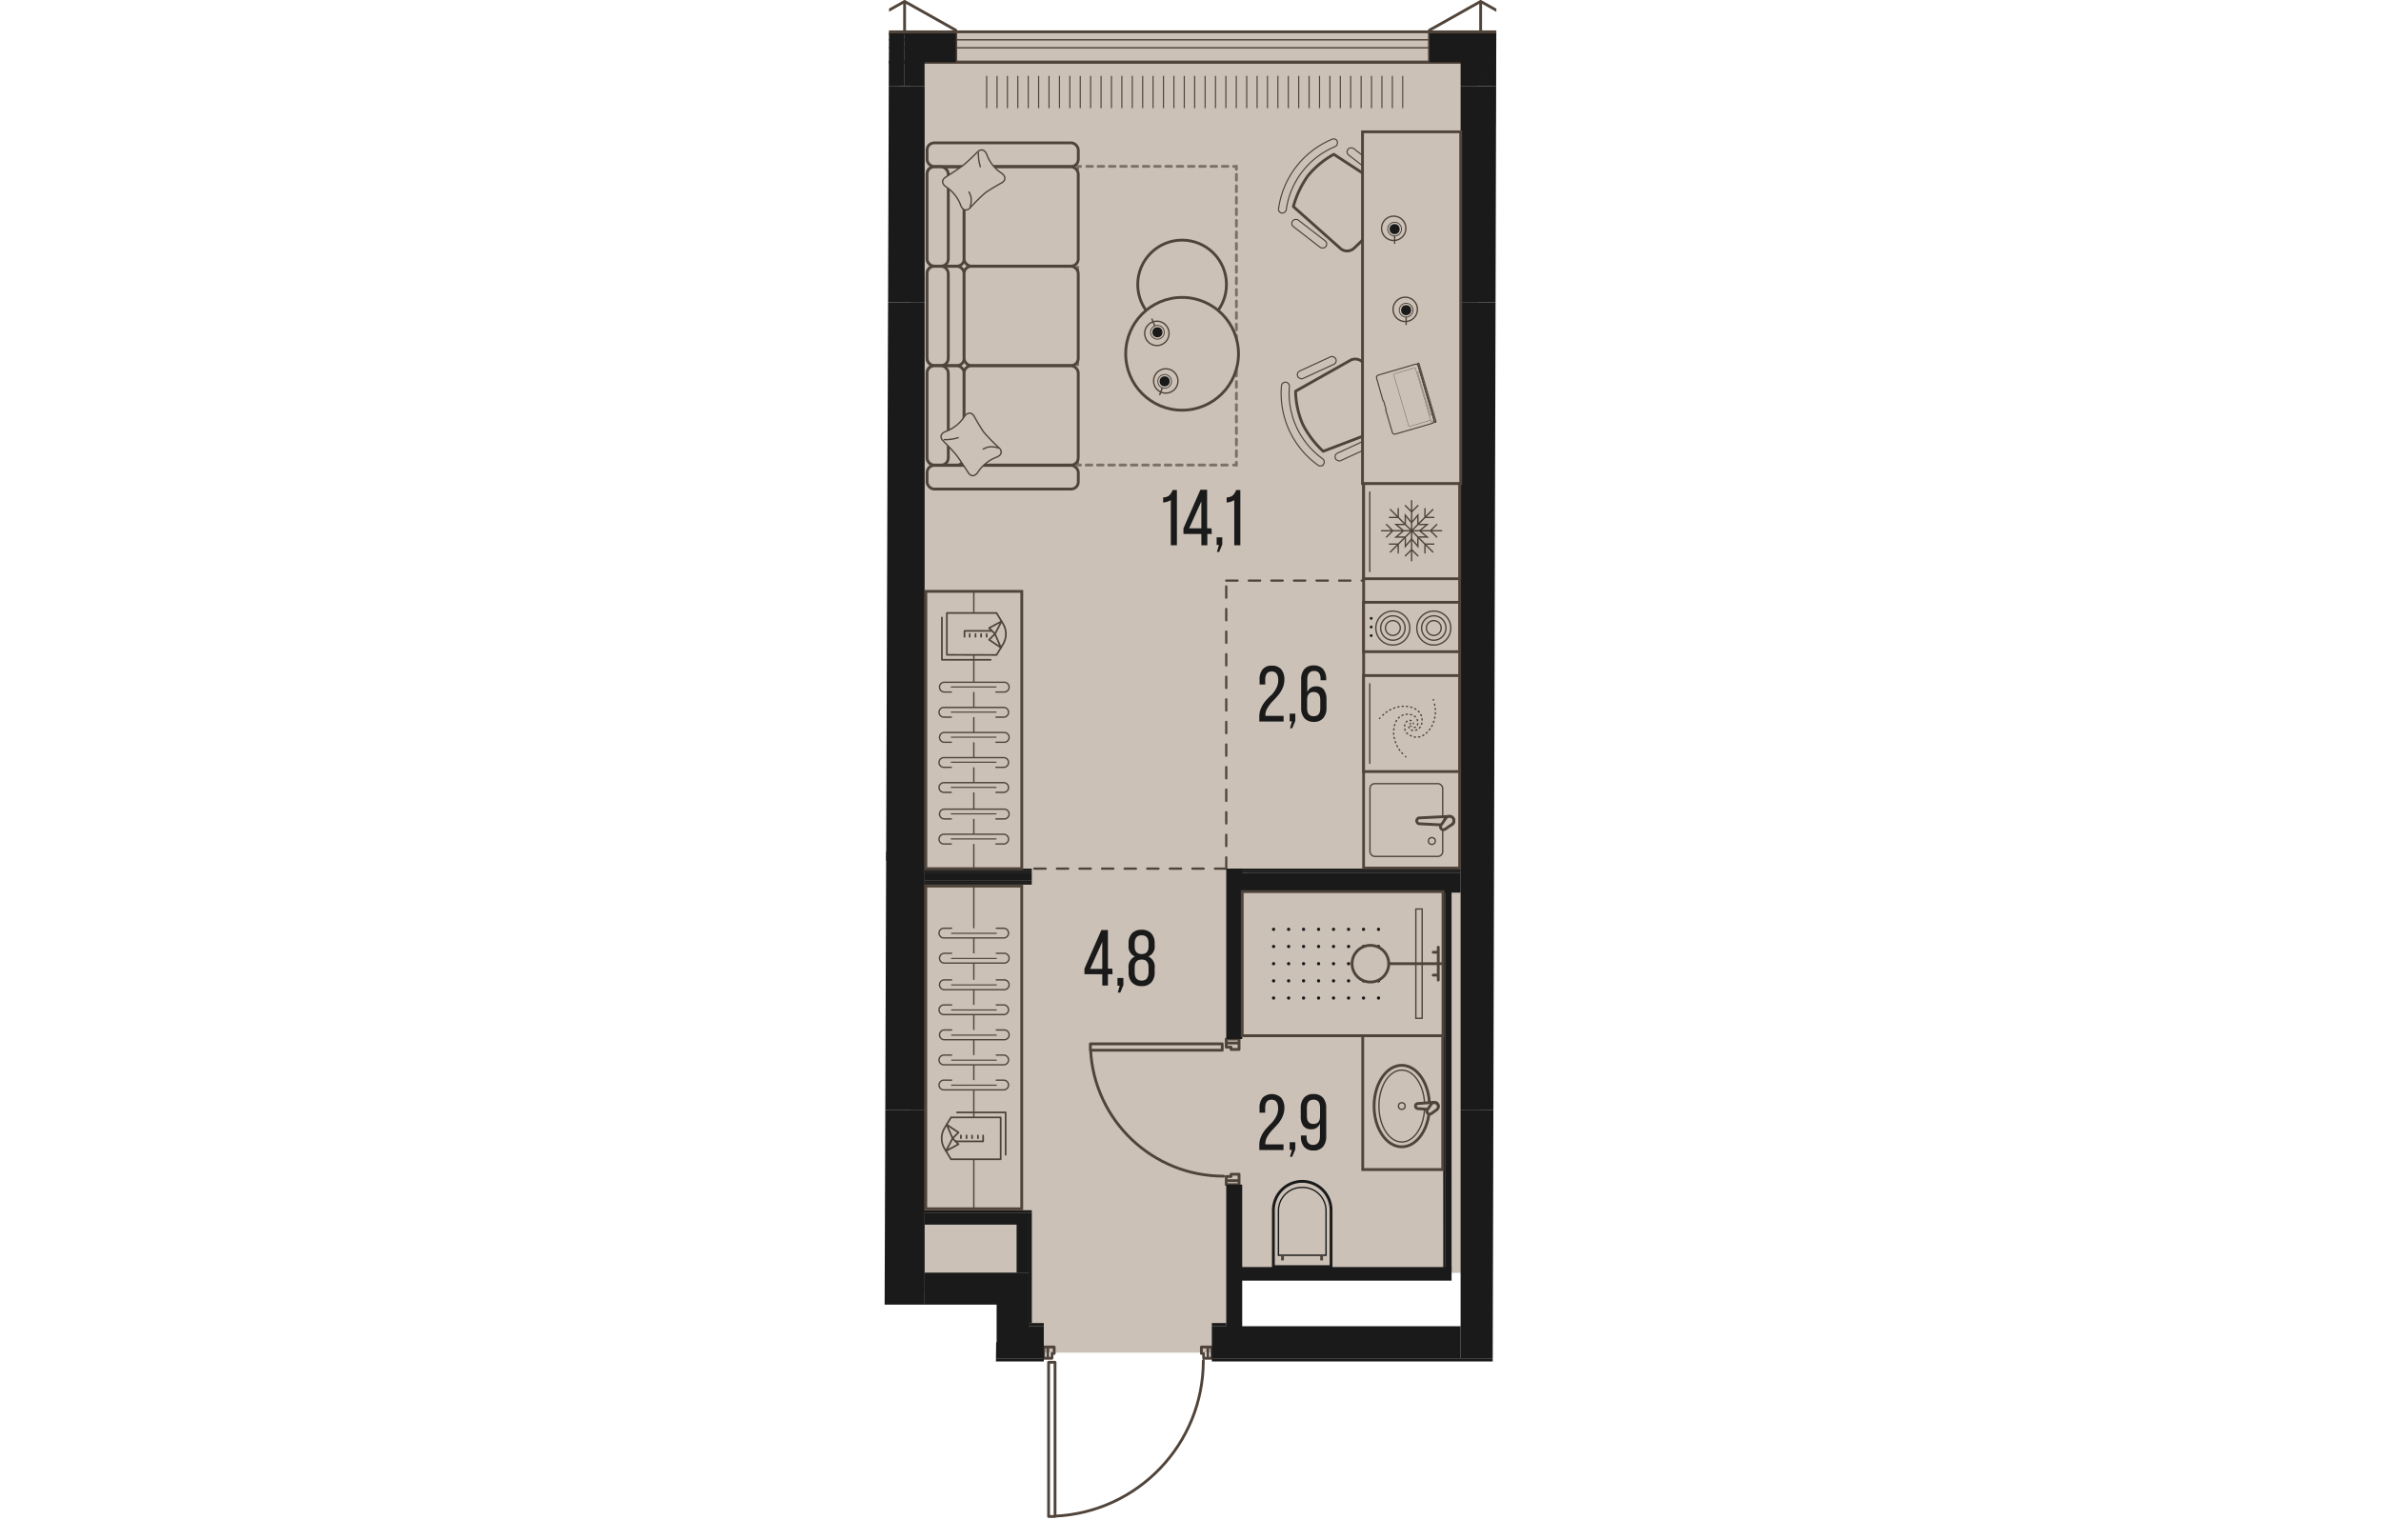 <svg version="1.1" xmlns="http://www.w3.org/2000/svg" xmlns:xlink="http://www.w3.org/1999/xlink" viewBox="308.572 0 108.377 272.769" width="883" height="571"><path d="m328.29 241.2 8.064.105-2.028 31.464 27.473-6.496 4.743-25.073h49.757l.65-241.2H309.364l-.792 231.13h19.84l-.122 10.07Z" fill="none"></path><path fill="#cbc1b7" d="M334.082 239.635h36.145l.275-13.745 43.655-.43-.685-219.54h-100.34V229h20.04l.91 10.635z"></path><clipPath id="a"><path d="m328.29 241.2 8.064.105-2.028 31.464 27.473-6.496 4.743-25.073h49.757l.65-241.2H309.364l-.792 231.13h19.84l-.122 10.07Z" fill="none"></path></clipPath><g clip-path="url(#a)"><defs><clipPath></clipPath><clipPath></clipPath><clipPath></clipPath><clipPath></clipPath><clipPath></clipPath><clipPath></clipPath><clipPath></clipPath><clipPath></clipPath><clipPath></clipPath><clipPath></clipPath><clipPath></clipPath><clipPath></clipPath><clipPath></clipPath><clipPath></clipPath><clipPath></clipPath><clipPath></clipPath><clipPath></clipPath><clipPath></clipPath><clipPath></clipPath><clipPath></clipPath><clipPath></clipPath><clipPath></clipPath><clipPath></clipPath><clipPath></clipPath><clipPath></clipPath><clipPath></clipPath><clipPath id="b"><path fill="none" d="M326.022 13.43h74.43v6.08h-74.43z"></path></clipPath><clipPath></clipPath><clipPath></clipPath><clipPath></clipPath><clipPath></clipPath><clipPath></clipPath><clipPath></clipPath><clipPath></clipPath><clipPath></clipPath><clipPath></clipPath><clipPath></clipPath><clipPath></clipPath><clipPath></clipPath><clipPath></clipPath><clipPath id="c"><path fill="none" d="M376.562 163.61h20.44v14.23h-20.44z"></path></clipPath><clipPath></clipPath><clipPath></clipPath><clipPath></clipPath><pattern x="0" y="0" width="68.03" height="42.52" patternTransform="matrix(1 0 0 -1 -114.868 -15187.42)" patternUnits="userSpaceOnUse"></pattern><pattern x="0" y="0" width="34.02" height="34.02" patternTransform="matrix(1 0 0 -1 -114.868 -15195.94)" patternUnits="userSpaceOnUse"></pattern></defs><g data-name="Layer 1"><path fill="none" stroke="#50443a" stroke-linecap="round" stroke-linejoin="round" stroke-width=".5" d="M423.232 5.92h-9.07m0-5.67v5.67m0 0h4.53m4.54-.57-9.07-5.1m0 5.67h-9.07m0 0v5.1m0 0h5.52m0 0v4.25m-89.43-9.35h-9.07m3.54 9.35v-4.25m0 0h5.53m0 0v-5.1m-9.07-5.67v5.67m0 0h4.54m0 0h4.53m0 0v-.57m0 0-9.07-5.1m102.05 0-9.07 5.1m0 0v.57m0 0h4.53m0 0h4.54m0 0V.25m-102.05 5.67h-9.07m5.53 5.1v4.25m3.54-15.02-9.07 5.1m4.54.57h4.53m0 0V.25m92.98 11.34h4.96m0 0v3.68m.56 0v-4.25m0 0h-5.52m0 0v.57m-89.44-.57v4.25m.57 0v-3.68m0 0h4.96m0 0v-.57m0 0h-5.53m-7.08 4.25v-4.25m0 0h-5.53"></path><path fill="none" stroke="#50443a" stroke-dasharray="0 0 2 2" stroke-linecap="round" stroke-linejoin="round" stroke-width=".4" d="M369.092 153.89h-34.44m34.44 0v-51.03m0 0h41.24"></path><path fill="#cbc1b7" d="M416.152 11.02h102.6v10.92h-102.6zm-103.02 0h100.34v10.92h-100.34z"></path><g fill="none" stroke="#50443a" stroke-miterlimit="10" stroke-width=".2" clip-path="url(#b)"><path d="M400.362 13.44v5.73m-1.84-5.73v5.73m-1.85-5.73v5.73m-1.84-5.73v5.73m-1.84-5.73v5.73m-1.85-5.73v5.73m-1.84-5.73v5.73m-1.84-5.73v5.73m-1.84-5.73v5.73m-1.85-5.73v5.73m-1.84-5.73v5.73m-1.84-5.73v5.73m-1.85-5.73v5.73m-1.84-5.73v5.73m-1.84-5.73v5.73m-1.84-5.73v5.73m-1.85-5.73v5.73m-1.84-5.73v5.73m-1.84-5.73v5.73m-1.84-5.73v5.73m-1.85-5.73v5.73m-1.84-5.73v5.73m-1.84-5.73v5.73m-1.85-5.73v5.73m-1.84-5.73v5.73m-1.84-5.73v5.73m-1.84-5.73v5.73m-1.85-5.73v5.73m-1.84-5.73v5.73m-1.84-5.73v5.73m-1.85-5.73v5.73m-1.84-5.73v5.73m-1.84-5.73v5.73m-1.84-5.73v5.73m-1.85-5.73v5.73m-1.84-5.73v5.73m-1.84-5.73v5.73m-1.85-5.73v5.73m-1.84-5.73v5.73m-1.84-5.73v5.73m-1.84-5.73v5.73"></path></g><path fill="#cbc1b7" d="M211.902 11.02h99.3v10.92h-99.3z"></path><path fill="none" stroke="#50443a" stroke-miterlimit="10" stroke-width=".5" d="M11.072 11.02h908.23v675.21H11.072z" data-name="line out"></path><path fill="none" stroke="#50443a" stroke-linecap="round" stroke-linejoin="round" stroke-width=".5" d="M338.762 241.62v27.04m-1.14-27.04v-.28m1.14 27.32h-1.14m0-27.32h1.14m0 0v.28m-1.14 27.04v-27.04m0-.28v27.32m0 0h1.14m0 0v-27.32m0 0h-1.14m28.21-2.7h-1.14m0 0v1.14m0 0h.4m0 0v.85m0 0h.74m0 0v-1.99m0 1.99h.71m0 0v-1.99m0 0h-.71m0 0v1.99m-28.35-1.99v1.99m0 0h.74m0 0v-.85m0 0h.39m0 0v-1.14m0 0h-1.13m0 1.99v-1.99m0 0h-.71m0 0v1.99m0 0h.71m30.62-54.57h-23.08m23.08-1.13h.28m-23.36 1.13v-1.13m23.36 0v1.13m0 0h-.28m-23.08-1.13h23.08m.28 0h-23.36m0 0v1.13m0 0h23.36m0 0v-1.13m2.98-.14h-2.27m0 0v.73m0 0h.85m0 0v.4m0 0h1.42m0 0v-1.13m-2.27 0h2.27m0 0v-.71m0 0h-2.27m0 0v.71m2.27 24.37v-1.13m0 0h-1.42m0 0v.4m0 0h-.85m0 0v.73m0 0h2.27m-2.27 0v.71m0 0h2.27m0 0v-.71m0 0h-2.27m-30.33 59.44c14.702-.684 26.27-12.802 26.27-27.52m-19.97-55.02c.675 12.513 11.019 22.312 23.55 22.31"></path><g fill="none" stroke="#50443a" stroke-linecap="square" stroke-linejoin="round"><path stroke-width=".5" d="M11.072 11.02h908.22v675.21H11.072z"></path><path stroke-width=".25" d="M8.522 8.47h913.32v680.31H8.522z"></path><path stroke-width=".25" d="M7.102 7.05h916.16V690.2H7.102z"></path><path stroke-width=".5" d="M5.692 5.64h918.99v685.98H5.692z"></path></g><path fill="#1a1a1a" fill-rule="evenodd" d="M417.702 11.02h5.53v-5.1h-9.07v9.35h3.54v-4.25zm-102.05 0h5.53v-5.1h-9.07v9.35h3.54v-4.25zm98.51-5.1h-9.07v5.1h5.52v4.25h3.55V5.92z"></path><path fill="#1a1a1a" fill-rule="evenodd" d="M312.112 5.92h-9.07v5.1h5.53v4.25h3.54V5.92z"></path><path fill="#1a1a1a" d="M410.612 15.27h7.09v38.27h-7.09zm-102.04 181.42h7.09v34.44h-7.09zm0-181.42h7.09v38.27h-7.09zm102.04 181.42h7.09v43.94h-7.09z"></path><path fill="#1a1a1a" d="M410.612 53.54h7.09v143.15h-7.09zm-102.04 0h7.09v143.15h-7.09zm57.97 181.42h44.08v5.67h-44.08zm-32.46 0h2.69v5.67h-2.69zm-5.67-9.5h5.67v15.17h-5.67zm-12.76 0h12.76v5.67h-12.76zm-58.25 12.33h71.01v2.83h-71.01zm0-12.33h51.17v5.67h-51.17zm-5.52-105.16h56.69v.35h-56.69z"></path><path fill="#1a1a1a" fill-rule="evenodd" d="M253.292 124.55h55.28v-3.54h-28.63l-26.65.01v3.53z"></path><path fill="#1a1a1a" d="M298.652 150.88h11.66v1.59h-11.66zm-45.36 25.83h55.28v2.83h-55.28zm115.8-22.82h2.83v30.19h-2.83zm0 55.98h2.83v26.05h-2.83z"></path><path fill="#1a1a1a" d="M369.802 153.89h40.82v.35h-40.82zm1.41 3.9h36.99v.35h-36.99zm0-.36h36.99v.35h-36.99z"></path><path fill="#1a1a1a" fill-rule="evenodd" d="M371.212 158.14h39.4v-3.54h-37.13l-2.27.01v3.53z"></path><path fill="#1a1a1a" d="M369.802 154.24h40.82v.35h-40.82z"></path><path fill="#1a1a1a" fill-rule="evenodd" d="M407.852 158.14h-.35l.04 66.68h.31v-66.68z"></path><path fill="#1a1a1a" d="M407.852 157.43h1.16v67.75h-1.16z"></path><path fill="#1a1a1a" d="M371.212 224.47h37.8v2.41h-37.8zm-55.56-70.58h18.99v.35h-18.99zm0 2.48h18.99v.35h-18.99zm0-.36h18.99v.35h-18.99z"></path><path fill="#1a1a1a" d="M315.652 154.6h18.99v1.42h-18.99zm0-.36h18.99v.35h-18.99zm16.3 60.59h2.13v10.63h-2.13zm-16.3 0h16.3v2.13h-16.3zm-18.42-6.52h11.34v2.13h-11.34zm-48.62 32.32h88.16v.57h-88.16zm117.93 0h159.31v.57h-159.31zm-32.46-6.24h2.69v.57h-2.69zm32.46 0h2.55v.57h-2.55z"></path><path fill="#1a1a1a" d="M334.082 214.83h.57v19.56h-.57z"></path><path fill="#1a1a1a" d="M315.552 214.41h19.09v.43h-19.09z"></path><path fill="#cbc1b7" stroke="#50443a" stroke-miterlimit="10" stroke-width=".5" d="M393.272 183.47h14.17v23.73h-14.17z"></path><ellipse cx="400.192" cy="195.95" rx="4.91" ry="7.22" fill="#cbc1b7" stroke="#50443a" stroke-miterlimit="10" stroke-width=".5"></ellipse><ellipse cx="400.192" cy="195.95" rx="4.05" ry="6.37" fill="none" stroke="#50443a" stroke-miterlimit="10" stroke-width=".24"></ellipse><circle cx="400.192" cy="195.95" r=".59" fill="none" stroke="#50443a" stroke-miterlimit="10" stroke-width=".24"></circle><path d="m402.992 195.51 3-.23a.68.68 0 0 1 .67.67.68.68 0 0 1-.67.67l-3-.22a.48.48 0 0 1-.38-.45.44.44 0 0 1 .38-.44Z" fill="#cbc1b7" fill-rule="evenodd" stroke="#50443a" stroke-miterlimit="10" stroke-width=".5"></path><path d="m404.732 196.6.72-1.05a.7.7 0 0 1 .99-.01l.01.01a.71.71 0 0 1 0 1l-1 .72a.48.48 0 0 1-.61 0 .45.45 0 0 1-.11-.67Z" fill="#cbc1b7" fill-rule="evenodd" stroke="#50443a" stroke-miterlimit="10" stroke-width=".5"></path><path fill="#cbc1b7" stroke="#50443a" stroke-miterlimit="10" stroke-width=".5" d="M371.922 157.96h35.57v25.53h-35.57z"></path><g fill="#1a1a1a" clip-path="url(#c)"><circle cx="377.482" cy="164.64" r=".29"></circle><circle cx="377.482" cy="167.68" r=".29"></circle><circle cx="377.482" cy="170.73" r=".29"></circle><circle cx="377.482" cy="173.77" r=".29"></circle><circle cx="377.482" cy="176.81" r=".29"></circle><circle cx="380.142" cy="164.64" r=".29"></circle><circle cx="380.142" cy="167.68" r=".29"></circle><circle cx="380.142" cy="170.73" r=".29"></circle><circle cx="380.142" cy="173.77" r=".29"></circle><circle cx="380.142" cy="176.81" r=".29"></circle><circle cx="382.792" cy="164.64" r=".29"></circle><circle cx="382.792" cy="167.68" r=".29"></circle><circle cx="382.792" cy="170.73" r=".29"></circle><circle cx="382.792" cy="173.77" r=".29"></circle><circle cx="382.792" cy="176.81" r=".29"></circle><circle cx="385.452" cy="164.64" r=".29"></circle><circle cx="385.452" cy="167.68" r=".29"></circle><circle cx="385.452" cy="170.73" r=".29"></circle><circle cx="385.452" cy="173.77" r=".29"></circle><circle cx="385.452" cy="176.81" r=".29"></circle><circle cx="388.102" cy="164.64" r=".29"></circle><circle cx="388.102" cy="167.68" r=".29"></circle><circle cx="388.102" cy="170.73" r=".29"></circle><circle cx="388.102" cy="173.77" r=".29"></circle><circle cx="388.102" cy="176.81" r=".29"></circle><circle cx="390.762" cy="164.64" r=".29"></circle><circle cx="390.762" cy="167.68" r=".29"></circle><circle cx="390.762" cy="170.73" r=".29"></circle><circle cx="390.762" cy="173.77" r=".29"></circle><circle cx="390.762" cy="176.81" r=".29"></circle><circle cx="393.412" cy="164.64" r=".29"></circle><circle cx="393.412" cy="167.68" r=".29"></circle><circle cx="393.412" cy="170.73" r=".29"></circle><circle cx="393.412" cy="173.77" r=".29"></circle><circle cx="393.412" cy="176.81" r=".29"></circle><circle cx="396.072" cy="164.64" r=".29"></circle><circle cx="396.072" cy="167.68" r=".29"></circle><circle cx="396.072" cy="170.73" r=".29"></circle><circle cx="396.072" cy="173.77" r=".29"></circle><circle cx="396.072" cy="176.81" r=".29"></circle></g><path fill="#cbc1b7" stroke="#50443a" stroke-miterlimit="10" stroke-width=".24" d="M402.682 161.04h1.12v19.37h-1.12z"></path><path fill="none" stroke="#50443a" stroke-miterlimit="10" stroke-width=".5" d="M407.502 170.73h-9.62"></path><path fill="none" stroke="#50443a" stroke-linecap="round" stroke-miterlimit="10" stroke-width=".5" d="M406.652 167.81v5.83m0-4.94h-.89m.89 4.05h-.89"></path><circle cx="394.632" cy="170.73" r="3.25" fill="#cbc1b7" stroke="#50443a" stroke-miterlimit="10" stroke-width=".5"></circle><path d="M377.442 224.4v-10a5.11 5.11 0 1 1 10.22-.025V224.4h-10.22Z" fill="#cbc1b7"></path><path d="M382.552 209.54a4.87 4.87 0 0 1 4.86 4.86v9.75h-9.72v-9.75a4.87 4.87 0 0 1 4.86-4.86m0-.5a5.36 5.36 0 0 0-5.36 5.36v10.25h10.72V214.4c0-2.96-2.4-5.36-5.36-5.36Z" fill="#1a1a1a"></path><path d="M382.552 210.49a4 4 0 0 1 4.1 3.898v7.872h-8.19v-7.84a4 4 0 0 1 4.09-3.93m0-.24a4.26 4.26 0 0 0-4.33 4.17v8.08h8.67v-8.08a4.26 4.26 0 0 0-4.34-4.17Z" fill="#1a1a1a"></path><path fill="none" stroke="#50443a" stroke-miterlimit="10" stroke-width=".5" d="M385.992 222.27v1.02m-6.93-1.02v1.02"></path><path fill="#cbc1b7" stroke="#50443a" stroke-miterlimit="10" stroke-width=".5" d="M393.432 85.55h17.01v68.21h-17.01z"></path><path fill="#cbc1b7" stroke="#50443a" stroke-miterlimit="10" stroke-width=".5" d="M393.422 106.7h17.01v8.75h-17.01z"></path><circle cx="405.862" cy="111.27" r="3.01" fill="none" stroke="#50443a" stroke-linecap="round" stroke-miterlimit="10" stroke-width=".24"></circle><path d="M403.702 111.26a2.16 2.16 0 1 1 2.16 2.16h0a2.16 2.16 0 0 1-2.16-2.16Z" fill="none" stroke="#50443a" stroke-linecap="round" stroke-miterlimit="10" stroke-width=".24"></path><path d="M404.552 111.26a1.31 1.31 0 1 1 1.31 1.31h0a1.31 1.31 0 0 1-1.31-1.31Z" fill="none" stroke="#50443a" stroke-linecap="round" stroke-miterlimit="10" stroke-width=".24"></path><circle cx="398.602" cy="111.27" r="3.01" fill="none" stroke="#50443a" stroke-linecap="round" stroke-miterlimit="10" stroke-width=".24"></circle><path d="M396.452 111.26a2.16 2.16 0 1 1 2.16 2.16h0a2.16 2.16 0 0 1-2.16-2.16Z" fill="none" stroke="#50443a" stroke-linecap="round" stroke-miterlimit="10" stroke-width=".24"></path><path d="M397.302 111.26a1.31 1.31 0 1 1 1.31 1.31h0a1.31 1.31 0 0 1-1.31-1.31Z" fill="none" stroke="#50443a" stroke-linecap="round" stroke-miterlimit="10" stroke-width=".24"></path><circle cx="394.772" cy="109.55" r=".25" fill="#1a1a1a"></circle><circle cx="394.772" cy="111.08" r=".25" fill="#1a1a1a"></circle><circle cx="394.772" cy="112.61" r=".25" fill="#1a1a1a"></circle><path fill="#cbc1b7" d="M393.742 137.02h16.37v16.51h-16.37z"></path><rect x="394.552" y="138.83" width="12.89" height="12.89" rx=".85" ry=".85" fill="none" stroke="#50443a" stroke-linecap="round" stroke-miterlimit="10" stroke-width=".24"></rect><path d="m403.292 144.9 5.35-.27a.8.8 0 0 1 .79.79.8.8 0 0 1-.79.79l-5.35-.27c-.29 0-.46-.35-.46-.52.01-.16.13-.51.46-.52Z" fill="#cbc1b7" fill-rule="evenodd" stroke="#50443a" stroke-miterlimit="10" stroke-width=".5"></path><path d="m407.192 146.12.85-1.23a.83.83 0 0 1 1.16-.05.83.83 0 0 1-.05 1.16l-1.22.86a.57.57 0 0 1-.72 0 .53.53 0 0 1-.02-.74Z" fill="#cbc1b7" fill-rule="evenodd" stroke="#50443a" stroke-miterlimit="10" stroke-width=".5"></path><circle cx="405.522" cy="148.99" r=".61" fill="none" stroke="#50443a" stroke-linecap="round" stroke-miterlimit="10" stroke-width=".24"></circle><path fill="#cbc1b7" stroke="#50443a" stroke-miterlimit="10" stroke-width=".5" d="M393.432 85.52h17.01v17.01h-17.01z"></path><path fill="none" stroke="#50443a" stroke-linecap="round" stroke-miterlimit="10" stroke-width=".24" d="M403.212 92.92h1.48l-1.33 1.11m-.15 1.11h1.48l-1.33-1.11m-.32 1.28v1.49l-1.11-1.33m-1.11-.16v1.49l1.11-1.33m-1.28-.32h-1.49l1.33-1.12m.16-1.11h-1.49l1.33 1.11m.32-1.28v-1.48l1.12 1.33"></path><path fill="none" stroke="#50443a" stroke-linecap="round" stroke-miterlimit="10" stroke-width=".24" d="M403.042 92.75v-1.48l-1.12 1.33m.01 1.43h5.31m-1.97 0 1.11-1.11m0 2.22-1.11-1.11m-3.34 0 3.76 3.76m-1.4-1.4h1.57m-1.57 1.57v-1.57m-2.36-2.36v5.32m0-1.98 1.11 1.11m-2.22 0 1.11-1.11m0-3.34-3.76 3.76m1.39-1.4v1.57m-1.56-1.57h1.56m2.37-2.36h-5.32m1.98 0-1.11 1.11m0-2.22 1.11 1.11m3.34 0-3.76-3.76m1.39 1.4h-1.56m1.56-1.57v1.57m2.37 2.36v-5.32m0 1.98-1.11-1.11m2.22 0-1.11 1.11m0 3.34 3.76-3.76m-1.4 1.4V90.1m1.57 1.57h-1.57m-9.77-4.51v14.09"></path><path fill="#cbc1b7" stroke="#50443a" stroke-miterlimit="10" stroke-width=".5" d="M393.422 119.68h17.01v17.01h-17.01z"></path><g fill="none" stroke="#50443a" stroke-linecap="round" stroke-linejoin="round" stroke-width=".24"><path d="m401.782 128.6.08.07"></path><path d="M402.402 128.87a.47.47 0 0 0 .32-.12.89.89 0 0 0 .31-.67c0-.76-.49-1.54-1.83-1.54-.94 0-2.4.61-2.46 3.24h0a5.63 5.63 0 0 0 1.87 4" stroke-dasharray="0 0 .19 .58"></path><path d="m400.832 134.01.08.07"></path></g><g fill="none" stroke="#50443a" stroke-linecap="round" stroke-linejoin="round" stroke-width=".24"><path d="M402.242 128.2v-.1"></path><path d="M401.842 127.67a.66.66 0 0 0-.34-.06.93.93 0 0 0-.61.42 1.58 1.58 0 0 0 .8 2.26c.82.48 2.39.68 3.77-1.55h0a5.61 5.61 0 0 0 .41-4.41" stroke-dasharray="0 0 .19 .58"></path><path d="M405.782 124.03v-.1"></path></g><g fill="none" stroke="#50443a" stroke-linecap="round" stroke-linejoin="round" stroke-width=".24"><path d="m401.702 128.16-.06.08"></path><path d="M401.452 128.78a.54.54 0 0 0 .13.32.84.84 0 0 0 .67.31c.76 0 1.54-.49 1.54-1.83 0-.94-.62-2.4-3.24-2.46h0a5.63 5.63 0 0 0-4 1.87" stroke-dasharray="0 0 .19 .58"></path><path d="m396.322 127.21-.07.08"></path></g><path fill="none" stroke="#50443a" stroke-linecap="round" stroke-miterlimit="10" stroke-width=".24" d="M394.522 121.14v14.09"></path><path d="M378.372 36.9a15.65 15.65 0 0 1 9.45-12.22.69.69 0 0 1 .94.33v.11a.72.72 0 0 1-.43.87 14.23 14.23 0 0 0-8.6 11.11.71.71 0 0 1-.73.64h-.12a.69.69 0 0 1-.513-.83l.003-.01Z" fill="#cbc1b7"></path><path d="M378.372 36.9a15.65 15.65 0 0 1 9.45-12.22.69.69 0 0 1 .94.33v.11a.72.72 0 0 1-.43.87 14.23 14.23 0 0 0-8.6 11.11.71.71 0 0 1-.73.64h-.12a.69.69 0 0 1-.513-.83l.003-.01Z" fill="none" stroke="#50443a" stroke-miterlimit="10" stroke-width=".2"></path><path d="M380.982 36.6a17.071 17.071 0 0 1 2.6-5.48 15.75 15.75 0 0 1 4.57-3.78l9.48 6.17c.7.578.87 1.583.4 2.36a39.379 39.379 0 0 1-2.7 4.34 38.999 38.999 0 0 1-3.52 3.69 1.81 1.81 0 0 1-2.38.21l-8.45-7.51Z" fill="#cbc1b7" stroke="#50443a" stroke-linecap="round" stroke-linejoin="round" stroke-width=".5"></path><rect x="392.867" y="25.01" width="1.45" height="7.43" rx=".72" ry=".72" transform="rotate(-52.27 393.592 28.725)" fill="#cbc1b7" stroke="#50443a" stroke-miterlimit="10" stroke-width=".2"></rect><rect x="383.071" y="37.692" width="1.45" height="7.43" rx=".72" ry=".72" transform="rotate(-52.27 383.796 41.407)" fill="#cbc1b7" stroke="#50443a" stroke-miterlimit="10" stroke-width=".2"></rect><path d="M385.332 82.4a15.65 15.65 0 0 1-6.46-14 .69.69 0 0 1 .73-.68h.12a.72.72 0 0 1 .56.79 14.25 14.25 0 0 0 5.85 12.74.71.71 0 0 1 .23.94l-.06.1a.69.69 0 0 1-.97.11Z" fill="#cbc1b7"></path><path d="M385.332 82.4a15.65 15.65 0 0 1-6.46-14 .69.69 0 0 1 .73-.68h.12a.72.72 0 0 1 .56.79 14.25 14.25 0 0 0 5.85 12.74.71.71 0 0 1 .23.94l-.06.1a.69.69 0 0 1-.97.11Z" fill="none" stroke="#50443a" stroke-miterlimit="10" stroke-width=".2"></path><path d="M386.272 79.95a17 17 0 0 1-3.66-4.85 15.75 15.75 0 0 1-1.24-5.79l9.86-5.56a1.84 1.84 0 0 1 2.28.75 25.07 25.07 0 0 1 4.24 9.22 1.83 1.83 0 0 1-.92 2.21l-10.56 4.02Z" fill="#cbc1b7" stroke="#50443a" stroke-linecap="round" stroke-linejoin="round" stroke-width=".5"></path><rect x="381.411" y="64.41" width="7.43" height="1.45" rx=".72" ry=".72" transform="rotate(-24.7 385.126 65.135)" fill="#cbc1b7" stroke="#50443a" stroke-miterlimit="10" stroke-width=".2"></rect><rect x="388.098" y="78.962" width="7.43" height="1.45" rx=".72" ry=".72" transform="rotate(-24.7 391.813 79.687)" fill="#cbc1b7" stroke="#50443a" stroke-miterlimit="10" stroke-width=".2"></rect><path fill="#cbc1b7" stroke="#50443a" stroke-miterlimit="10" stroke-width=".5" d="M393.232 23.35h17.4v62.31h-17.4z"></path><path fill="none" stroke="#7c7067" stroke-linecap="round" stroke-miterlimit="10" stroke-width=".5" d="M370.392 82.39h.5v-.5"></path><path fill="none" stroke="#7c7067" stroke-dasharray="0 0 1.02 1.02" stroke-linecap="round" stroke-miterlimit="10" stroke-width=".5" d="M370.892 80.87V30.48"></path><path fill="none" stroke="#7c7067" stroke-linecap="round" stroke-miterlimit="10" stroke-width=".5" d="M370.892 29.98v-.5h-.5"></path><path fill="none" stroke="#7c7067" stroke-dasharray="0 0 1 1" stroke-linecap="round" stroke-miterlimit="10" stroke-width=".5" d="M369.392 29.47h-25.61"></path><path fill="none" stroke="#7c7067" stroke-linecap="round" stroke-miterlimit="10" stroke-width=".5" d="M343.282 29.48h-.5v.5"></path><path fill="none" stroke="#7c7067" stroke-dasharray="0 0 1.02 1.02" stroke-linecap="round" stroke-miterlimit="10" stroke-width=".5" d="M342.782 30.99v50.39"></path><path fill="none" stroke="#7c7067" stroke-linecap="round" stroke-miterlimit="10" stroke-width=".5" d="M342.782 81.89v.5h.5"></path><path fill="none" stroke="#7c7067" stroke-dasharray="0 0 1 1" stroke-linecap="round" stroke-miterlimit="10" stroke-width=".5" d="M344.282 82.39h25.61"></path><path d="M315.862 214.15v-57.17h17v57.17h-17Z" fill="#cbc1b7" fill-rule="evenodd" stroke="#50443a" stroke-miterlimit="10" stroke-width=".5"></path><path d="M324.372 156.98v57.17" fill="none" stroke="#50443a" stroke-linecap="round" stroke-miterlimit="10" stroke-width=".24"></path><path d="M320.432 164.45h-1.36a.86.86 0 1 0 0 1.72h10.59a.86.86 0 1 0 0-1.72h-1.3" fill="#cbc1b7" fill-rule="evenodd" stroke="#50443a" stroke-linecap="round" stroke-miterlimit="10" stroke-width=".24"></path><path fill="none" stroke="#50443a" stroke-linecap="round" stroke-miterlimit="10" stroke-width=".2" d="M328.362 165.35h-7.93"></path><path d="M320.432 168.89h-1.36a.87.87 0 0 0 0 1.73h10.59a.87.87 0 1 0 0-1.73h-1.3" fill="#cbc1b7" fill-rule="evenodd" stroke="#50443a" stroke-linecap="round" stroke-miterlimit="10" stroke-width=".24"></path><path fill="none" stroke="#50443a" stroke-linecap="round" stroke-miterlimit="10" stroke-width=".2" d="M328.362 169.8h-7.93"></path><path d="M320.432 173.6h-1.36a.87.87 0 0 0 0 1.73h10.59a.87.87 0 1 0 0-1.73h-1.3" fill="#cbc1b7" fill-rule="evenodd" stroke="#50443a" stroke-linecap="round" stroke-miterlimit="10" stroke-width=".24"></path><path fill="none" stroke="#50443a" stroke-linecap="round" stroke-miterlimit="10" stroke-width=".2" d="M328.362 174.49h-7.93"></path><path d="M320.432 178.03h-1.36a.86.86 0 1 0 0 1.72h10.59a.86.86 0 1 0 0-1.72h-1.3" fill="#cbc1b7" fill-rule="evenodd" stroke="#50443a" stroke-linecap="round" stroke-miterlimit="10" stroke-width=".24"></path><path fill="none" stroke="#50443a" stroke-linecap="round" stroke-miterlimit="10" stroke-width=".2" d="M328.362 178.93h-7.93"></path><path d="M320.432 182.47h-1.36a.87.87 0 0 0 0 1.73h10.59a.87.87 0 1 0 0-1.73h-1.3" fill="#cbc1b7" fill-rule="evenodd" stroke="#50443a" stroke-linecap="round" stroke-miterlimit="10" stroke-width=".24"></path><path fill="none" stroke="#50443a" stroke-linecap="round" stroke-miterlimit="10" stroke-width=".2" d="M328.362 183.38h-7.93"></path><path d="M320.432 186.92h-1.36a.86.86 0 1 0 0 1.72h10.59a.86.86 0 1 0 0-1.72h-1.3" fill="#cbc1b7" fill-rule="evenodd" stroke="#50443a" stroke-linecap="round" stroke-miterlimit="10" stroke-width=".24"></path><path fill="none" stroke="#50443a" stroke-linecap="round" stroke-miterlimit="10" stroke-width=".2" d="M328.362 187.82h-7.93"></path><path d="M320.432 191.36h-1.36a.86.86 0 1 0 0 1.72h10.59a.86.86 0 1 0 0-1.72h-1.3" fill="#cbc1b7" fill-rule="evenodd" stroke="#50443a" stroke-linecap="round" stroke-miterlimit="10" stroke-width=".24"></path><path fill="none" stroke="#50443a" stroke-linecap="round" stroke-miterlimit="10" stroke-width=".2" d="M328.362 192.26h-7.93"></path><path d="M329.132 197.96v7.42h-8.8l-1.15-1.9a3.51 3.51 0 0 1 0-3.62l1.15-1.9h8.8Z" fill="#cbc1b7" stroke="#50443a" stroke-linecap="round" stroke-linejoin="round" stroke-width=".3"></path><path fill="none" stroke="#50443a" stroke-linecap="round" stroke-linejoin="round" stroke-width=".3" d="m319.442 203.91 1.17-2.24 1.05 1.04-2.22 1.2z"></path><path fill="none" stroke="#50443a" stroke-linecap="round" stroke-linejoin="round" stroke-width=".3" d="m319.562 199.24 1.05 2.43 1.05-1.04-2.1-1.39zm6.46 1.92v1.05h-4.88m.95-.56v-.49m.99.49v-.49m.98.49v-.49m1.04.49v-.49m4.91 3.42v-7.5h-8.62"></path><rect x="316.092" y="29.56" width="6.57" height="17.58" rx="1.26" ry="1.26" fill="#cbc1b7" stroke="#50443a" stroke-linecap="round" stroke-linejoin="round" stroke-width=".5"></rect><rect x="316.092" y="25.31" width="26.79" height="4.19" rx="1.26" ry="1.26" fill="#cbc1b7" stroke="#50443a" stroke-linecap="round" stroke-linejoin="round" stroke-width=".5"></rect><rect x="316.092" y="82.45" width="26.79" height="4.19" rx="1.26" ry="1.26" fill="#cbc1b7" stroke="#50443a" stroke-linecap="round" stroke-linejoin="round" stroke-width=".5"></rect><rect x="316.092" y="29.56" width="3.76" height="17.58" rx="1.26" ry="1.26" fill="#cbc1b7" stroke="#50443a" stroke-linecap="round" stroke-linejoin="round" stroke-width=".5"></rect><rect x="322.652" y="29.56" width="20.22" height="17.58" rx="1.26" ry="1.26" fill="#cbc1b7" stroke="#50443a" stroke-linecap="round" stroke-linejoin="round" stroke-width=".5"></rect><rect x="316.092" y="47.18" width="6.57" height="17.58" rx="1.26" ry="1.26" fill="#cbc1b7" stroke="#50443a" stroke-linecap="round" stroke-linejoin="round" stroke-width=".5"></rect><rect x="316.092" y="47.18" width="3.76" height="17.58" rx="1.26" ry="1.26" fill="#cbc1b7" stroke="#50443a" stroke-linecap="round" stroke-linejoin="round" stroke-width=".5"></rect><rect x="322.652" y="47.18" width="20.22" height="17.58" rx="1.26" ry="1.26" fill="#cbc1b7" stroke="#50443a" stroke-linecap="round" stroke-linejoin="round" stroke-width=".5"></rect><rect x="316.092" y="64.81" width="6.57" height="17.58" rx="1.26" ry="1.26" fill="#cbc1b7" stroke="#50443a" stroke-linecap="round" stroke-linejoin="round" stroke-width=".5"></rect><rect x="316.092" y="64.81" width="3.76" height="17.58" rx="1.26" ry="1.26" fill="#cbc1b7" stroke="#50443a" stroke-linecap="round" stroke-linejoin="round" stroke-width=".5"></rect><rect x="322.652" y="64.81" width="20.22" height="17.58" rx="1.26" ry="1.26" fill="#cbc1b7" stroke="#50443a" stroke-linecap="round" stroke-linejoin="round" stroke-width=".5"></rect><path d="M329.452 32.31s-2.2 1.22-3.08 1.88a37.39 37.39 0 0 0-2.77 2.75c-.68.53-1.27.21-1.57-.63a6.66 6.66 0 0 0-2.52-3.17c-.74-.49-.92-1.14-.24-1.68 0 0 2.16-1.38 3.1-2.09s2.73-2.52 2.75-2.54c.68-.54 1.28-.21 1.58.63a6.64 6.64 0 0 0 2.51 3.17c.75.49.92 1.14.24 1.68Z" fill="#cbc1b7"></path><path d="M329.452 32.31s-2.2 1.22-3.08 1.88a37.39 37.39 0 0 0-2.77 2.75c-.68.53-1.27.21-1.57-.63a6.66 6.66 0 0 0-2.52-3.17c-.74-.49-.92-1.14-.24-1.68 0 0 2.16-1.38 3.1-2.09s2.73-2.52 2.75-2.54c.68-.54 1.28-.21 1.58.63a6.64 6.64 0 0 0 2.51 3.17c.75.49.92 1.14.24 1.68Z" fill="none" stroke="#50443a" stroke-linecap="round" stroke-linejoin="round" stroke-width=".24"></path><path d="M323.702 36.7a4 4 0 0 0 .2-1.6 3.38 3.38 0 0 0-.39-1.09m1.67-6.95a7.69 7.69 0 0 0 .35 2.47" fill="none" stroke="#50443a" stroke-linecap="round" stroke-linejoin="round" stroke-width=".24"></path><path d="M324.342 73.6s1.22 2.2 1.88 3.07c.865.972 1.78 1.9 2.74 2.78.54.68.22 1.27-.62 1.57a6.78 6.78 0 0 0-3.21 2.58c-.48.75-1.13.93-1.67.25 0 0-1.38-2.17-2.09-3.11s-2.52-2.72-2.54-2.74c-.54-.68-.22-1.28.62-1.58a6.78 6.78 0 0 0 3.18-2.51c.5-.8 1.17-.98 1.71-.31Z" fill="#cbc1b7"></path><path d="M324.342 73.6s1.22 2.2 1.88 3.07c.865.972 1.78 1.9 2.74 2.78.54.68.22 1.27-.62 1.57a6.78 6.78 0 0 0-3.21 2.58c-.48.75-1.13.93-1.67.25 0 0-1.38-2.17-2.09-3.11s-2.52-2.72-2.54-2.74c-.54-.68-.22-1.28.62-1.58a6.78 6.78 0 0 0 3.18-2.51c.5-.8 1.17-.98 1.71-.31Z" fill="none" stroke="#50443a" stroke-linecap="round" stroke-linejoin="round" stroke-width=".24"></path><path d="M328.732 79.37a3.78 3.78 0 0 0-1.6-.2 3.38 3.38 0 0 0-1.09.39m-6.91-1.67a8 8 0 0 0 2.48-.35" fill="none" stroke="#50443a" stroke-linecap="round" stroke-linejoin="round" stroke-width=".24"></path><circle cx="361.272" cy="50.4" r="7.86" fill="#cbc1b7" stroke="#50443a" stroke-miterlimit="10" stroke-width=".5"></circle><circle cx="361.272" cy="62.68" r="9.99" fill="#cbc1b7" stroke="#50443a" stroke-miterlimit="10" stroke-width=".5"></circle><circle cx="358.382" cy="67.49" r="2.16" fill="#cbc1b7" stroke="#50443a" stroke-miterlimit="10" stroke-width=".24"></circle><circle cx="358.182" cy="67.56" r="1.22" fill="#cbc1b7" stroke="#50443a" stroke-linecap="round" stroke-linejoin="round" stroke-width=".16"></circle><circle cx="358.182" cy="67.56" r=".89" fill="#1a1a1a"></circle><path fill="none" stroke="#50443a" stroke-linecap="round" stroke-linejoin="round" stroke-width=".24" d="m357.312 69.93.43-1.17"></path><circle cx="356.802" cy="59.06" r="2.16" fill="#cbc1b7" stroke="#50443a" stroke-miterlimit="10" stroke-width=".24"></circle><circle cx="356.902" cy="58.87" r="1.22" fill="#cbc1b7" stroke="#50443a" stroke-linecap="round" stroke-linejoin="round" stroke-width=".16"></circle><circle cx="356.902" cy="58.87" r=".89" fill="#1a1a1a"></circle><path fill="none" stroke="#50443a" stroke-linecap="round" stroke-linejoin="round" stroke-width=".24" d="m355.932 56.53.48 1.16"></path><path d="M332.872 104.77v49.12h-17v-49.12h17Z" fill="#cbc1b7" fill-rule="evenodd" stroke="#50443a" stroke-miterlimit="10" stroke-width=".5"></path><path d="M324.372 153.89v-49.12" fill="none" stroke="#50443a" stroke-linecap="round" stroke-miterlimit="10" stroke-width=".24"></path><path d="M328.302 149.52h1.36a.86.86 0 1 0 0-1.72h-10.59a.86.86 0 1 0 0 1.72h1.31" fill="#cbc1b7" fill-rule="evenodd" stroke="#50443a" stroke-linecap="round" stroke-miterlimit="10" stroke-width=".24"></path><path fill="none" stroke="#50443a" stroke-linecap="round" stroke-miterlimit="10" stroke-width=".2" d="M320.382 148.62h7.92"></path><path d="M328.302 145.08h1.36a.87.87 0 1 0 0-1.73h-10.59a.87.87 0 0 0 0 1.73h1.31" fill="#cbc1b7" fill-rule="evenodd" stroke="#50443a" stroke-linecap="round" stroke-miterlimit="10" stroke-width=".24"></path><path fill="none" stroke="#50443a" stroke-linecap="round" stroke-miterlimit="10" stroke-width=".2" d="M320.382 144.18h7.92"></path><path d="M328.302 140.38h1.36a.86.86 0 1 0 0-1.72h-10.59a.86.86 0 1 0 0 1.72h1.31" fill="#cbc1b7" fill-rule="evenodd" stroke="#50443a" stroke-linecap="round" stroke-miterlimit="10" stroke-width=".24"></path><path fill="none" stroke="#50443a" stroke-linecap="round" stroke-miterlimit="10" stroke-width=".2" d="M320.382 139.49h7.92"></path><path d="M328.302 135.94h1.36a.86.86 0 1 0 0-1.72h-10.59a.86.86 0 1 0 0 1.72h1.31" fill="#cbc1b7" fill-rule="evenodd" stroke="#50443a" stroke-linecap="round" stroke-miterlimit="10" stroke-width=".24"></path><path fill="none" stroke="#50443a" stroke-linecap="round" stroke-miterlimit="10" stroke-width=".2" d="M320.382 135.04h7.92"></path><path d="M328.302 131.5h1.36a.87.87 0 1 0 0-1.73h-10.59a.87.87 0 0 0 0 1.73h1.31" fill="#cbc1b7" fill-rule="evenodd" stroke="#50443a" stroke-linecap="round" stroke-miterlimit="10" stroke-width=".24"></path><path fill="none" stroke="#50443a" stroke-linecap="round" stroke-miterlimit="10" stroke-width=".2" d="M320.382 130.6h7.92"></path><path d="M328.302 127.05h1.36a.86.86 0 1 0 0-1.72h-10.59a.86.86 0 1 0 0 1.72h1.31" fill="#cbc1b7" fill-rule="evenodd" stroke="#50443a" stroke-linecap="round" stroke-miterlimit="10" stroke-width=".24"></path><path fill="none" stroke="#50443a" stroke-linecap="round" stroke-miterlimit="10" stroke-width=".2" d="M320.382 126.16h7.92"></path><path d="M328.302 122.6h1.36a.87.87 0 1 0 0-1.73h-10.59a.87.87 0 0 0 0 1.73h1.31" fill="#cbc1b7" fill-rule="evenodd" stroke="#50443a" stroke-linecap="round" stroke-miterlimit="10" stroke-width=".24"></path><path fill="none" stroke="#50443a" stroke-linecap="round" stroke-miterlimit="10" stroke-width=".2" d="M320.382 121.71h7.92"></path><path d="M319.602 116.01v-7.41h8.8l1.15 1.91a3.51 3.51 0 0 1 0 3.62l-1.15 1.9-8.8-.02Z" fill="#cbc1b7" stroke="#50443a" stroke-linecap="round" stroke-linejoin="round" stroke-width=".3"></path><path fill="none" stroke="#50443a" stroke-linecap="round" stroke-linejoin="round" stroke-width=".3" d="m329.292 110.07-1.16 2.23-1.05-1.04 2.21-1.19zm-.12 4.67-1.04-2.44-1.05 1.04 2.09 1.4zm-6.45-1.92v-1.05h4.87m-.95.56v.49m-.98-.49v.49m-.99-.49v.49m-1.03-.49v.49m-4.92-3.42v7.49h8.63"></path><rect x="404.498" y="64.124" width=".25" height="10.92" rx=".09" ry=".09" transform="rotate(-16.33 404.623 69.584)" fill="none" stroke="#50443a" stroke-linecap="round" stroke-linejoin="round" stroke-width=".2"></rect><path d="M396.872 71.01h0s.09 0 .11.06l.42 1.43a.09.09 0 0 1-.06.1h0l1.17 4a.44.44 0 0 0 .544.302l.006-.002 6.55-1.91a.46.46 0 0 0 .3-.55l-2.78-9.61a.45.45 0 0 0-.55-.3l-6.55 1.92a.44.44 0 0 0-.302.544l.002.006 1.14 4.01Z" fill="none" stroke="#50443a" stroke-linecap="round" stroke-linejoin="round" stroke-width=".2"></path><rect x="400.009" y="65.506" width="4.02" height="9.7" rx=".13" ry=".13" transform="rotate(-16.33 402.02 70.356)" fill="none" stroke="#50443a" stroke-linecap="round" stroke-linejoin="round" stroke-width=".06"></rect><circle cx="405.522" cy="74.64" r=".16" fill="none" stroke="#50443a" stroke-linecap="round" stroke-linejoin="round" stroke-width=".06"></circle><path fill="none" stroke="#50443a" stroke-linecap="round" stroke-linejoin="round" stroke-width=".06" d="m403.002 65.966.403-.118 2.207 7.534-.403.118z"></path><circle cx="398.762" cy="40.45" r="2.16" fill="#cbc1b7" stroke="#50443a" stroke-miterlimit="10" stroke-width=".24"></circle><circle cx="398.922" cy="40.59" r="1.22" fill="#cbc1b7" stroke="#50443a" stroke-linecap="round" stroke-linejoin="round" stroke-width=".16"></circle><circle cx="398.922" cy="40.59" r=".89" fill="#1a1a1a"></circle><path fill="none" stroke="#50443a" stroke-linecap="round" stroke-linejoin="round" stroke-width=".24" d="M398.922 43.11v-1.25"></path><circle cx="400.802" cy="54.81" r="2.16" fill="#cbc1b7" stroke="#50443a" stroke-miterlimit="10" stroke-width=".24"></circle><circle cx="400.962" cy="54.95" r="1.22" fill="#cbc1b7" stroke="#50443a" stroke-linecap="round" stroke-linejoin="round" stroke-width=".16"></circle><circle cx="400.962" cy="54.95" r=".89" fill="#1a1a1a"></circle><path fill="none" stroke="#50443a" stroke-linecap="round" stroke-linejoin="round" stroke-width=".24" d="M400.962 57.48v-1.25"></path><path d="M359.272 96.6v-8a2.93 2.93 0 0 1-1.36.42v-.9c.394.01.78-.116 1.09-.36a2.49 2.49 0 0 0 .59-.94h.76v9.78h-1.08Zm7.25-2h-.78v2h-1.06v-2h-3.17v-1l3-6.83h1.19v6.83h.78l.04 1Zm-1.84-5.78-2.16 4.78h2.16v-4.78Zm2.76 8.96.35-1.23h-.4v-1.36h1v1.26l-.55 1.33h-.4Zm3.07-1.18v-8a2.89 2.89 0 0 1-1.35.42v-.9a1.71 1.71 0 0 0 1.09-.36 2.49 2.49 0 0 0 .59-.94h.75v9.78h-1.08Zm5.01 22a2 2 0 0 1 1.66-.67 2.06 2.06 0 0 1 1.66.66 2.78 2.78 0 0 1 .55 1.82 3.76 3.76 0 0 1-.34 1.55 5.19 5.19 0 0 1-.84 1.3c-.32.37-.65.73-1 1.08a6.36 6.36 0 0 0-.83 1.12 2.34 2.34 0 0 0-.35 1.22v.15h3.22v1h-4.3v-.84a3.75 3.75 0 0 1 .34-1.61 5.14 5.14 0 0 1 .83-1.28c.32-.36.64-.71 1-1a4.81 4.81 0 0 0 .83-1.18 3 3 0 0 0 .35-1.42c0-1-.39-1.54-1.15-1.54s-1.15.48-1.15 1.44v.87h-1v-.8a2.8 2.8 0 0 1 .52-1.87Zm4.87 10.42.35-1.23h-.41v-1.36h1v1.26l-.55 1.33h-.39Zm4.19-11.13a2.1 2.1 0 0 1 1.66.64 2.7 2.7 0 0 1 .56 1.81v.18h-1v-.25c0-.93-.38-1.4-1.16-1.4s-1.19.53-1.19 1.58v2.2a1.56 1.56 0 0 1 1.58-1.05 1.6 1.6 0 0 1 1.38.62 2.91 2.91 0 0 1 .44 1.7v1.49a2.69 2.69 0 0 1-.57 1.81 2.1 2.1 0 0 1-1.67.67 2.13 2.13 0 0 1-1.68-.67 2.69 2.69 0 0 1-.57-1.81v-5a2.81 2.81 0 0 1 .56-1.86 2.09 2.09 0 0 1 1.66-.66Zm0 4.7c-.77 0-1.16.48-1.16 1.42v1.47c0 .94.39 1.41 1.16 1.41s1.17-.47 1.17-1.41v-1.47c0-.94-.39-1.41-1.17-1.41v-.01Zm-35.63 50.01h-.82v2h-1v-2h-3.16v-1l3-6.83h1.16v6.83h.78l.04 1Zm-1.82-5.74-2.15 4.79h2.15v-4.79Zm2.74 8.99.35-1.23h-.4v-1.36h1.05v1.26l-.55 1.33h-.45Zm2.51-10.49a2.23 2.23 0 0 1 1.72-.64 2.19 2.19 0 0 1 1.71.64 2.49 2.49 0 0 1 .6 1.78v.31a1.89 1.89 0 0 1-1.12 2 2 2 0 0 1 1.12 2.08v.73a2.53 2.53 0 0 1-.6 1.79 2.16 2.16 0 0 1-1.71.65 2.2 2.2 0 0 1-1.72-.65 2.57 2.57 0 0 1-.59-1.79v-.73a2 2 0 0 1 1.13-2.08 1.9 1.9 0 0 1-1.13-2v-.31a2.53 2.53 0 0 1 .59-1.78Zm1.72.34c-.82 0-1.23.49-1.23 1.47v.48c0 .91.41 1.37 1.23 1.37s1.23-.46 1.23-1.37v-.48c0-.98-.4-1.47-1.2-1.47h-.03Zm0 4.3c-.82 0-1.23.47-1.23 1.41v.83c0 1 .41 1.48 1.23 1.48s1.22-.49 1.23-1.48v-.83c0-.94-.4-1.41-1.2-1.41h-.03Zm21.42 24.49a2.39 2.39 0 0 1 3.31 0 2.75 2.75 0 0 1 .56 1.82 3.7 3.7 0 0 1-.35 1.56 5.29 5.29 0 0 1-.83 1.29l-1 1.08a6.143 6.143 0 0 0-.84 1.13 2.4 2.4 0 0 0-.35 1.21v.16h3.22v1h-4.29v-.84a3.78 3.78 0 0 1 .34-1.61c.21-.464.486-.895.82-1.28.33-.36.65-.71 1-1.05a5.25 5.25 0 0 0 .83-1.17 3.08 3.08 0 0 0 .34-1.43c0-1-.38-1.54-1.15-1.54s-1.14.48-1.14 1.45v.86h-1v-.79a2.81 2.81 0 0 1 .53-1.85Zm4.86 10.46.35-1.23h-.4v-1.36h1v1.24l-.55 1.33-.4.02Zm2.49-10.47a2.1 2.1 0 0 1 1.68-.66 2.13 2.13 0 0 1 1.68.66 2.67 2.67 0 0 1 .57 1.81v5a2.81 2.81 0 0 1-.56 1.86 2.08 2.08 0 0 1-1.71.67 2.06 2.06 0 0 1-1.65-.65 2.7 2.7 0 0 1-.56-1.81v-.19h1v.26c0 .93.39 1.4 1.16 1.4s1.21-.53 1.21-1.57v-2.2a1.55 1.55 0 0 1-1.58 1 1.62 1.62 0 0 1-1.38-.61 2.84 2.84 0 0 1-.44-1.7v-1.5a2.67 2.67 0 0 1 .58-1.77Zm1.68.34c-.78 0-1.17.47-1.17 1.41v1.47c0 .95.39 1.42 1.17 1.42s1.16-.47 1.16-1.42v-1.47c0-.94-.39-1.41-1.16-1.41Z" fill="#1a1a1a"></path></g></g></svg>